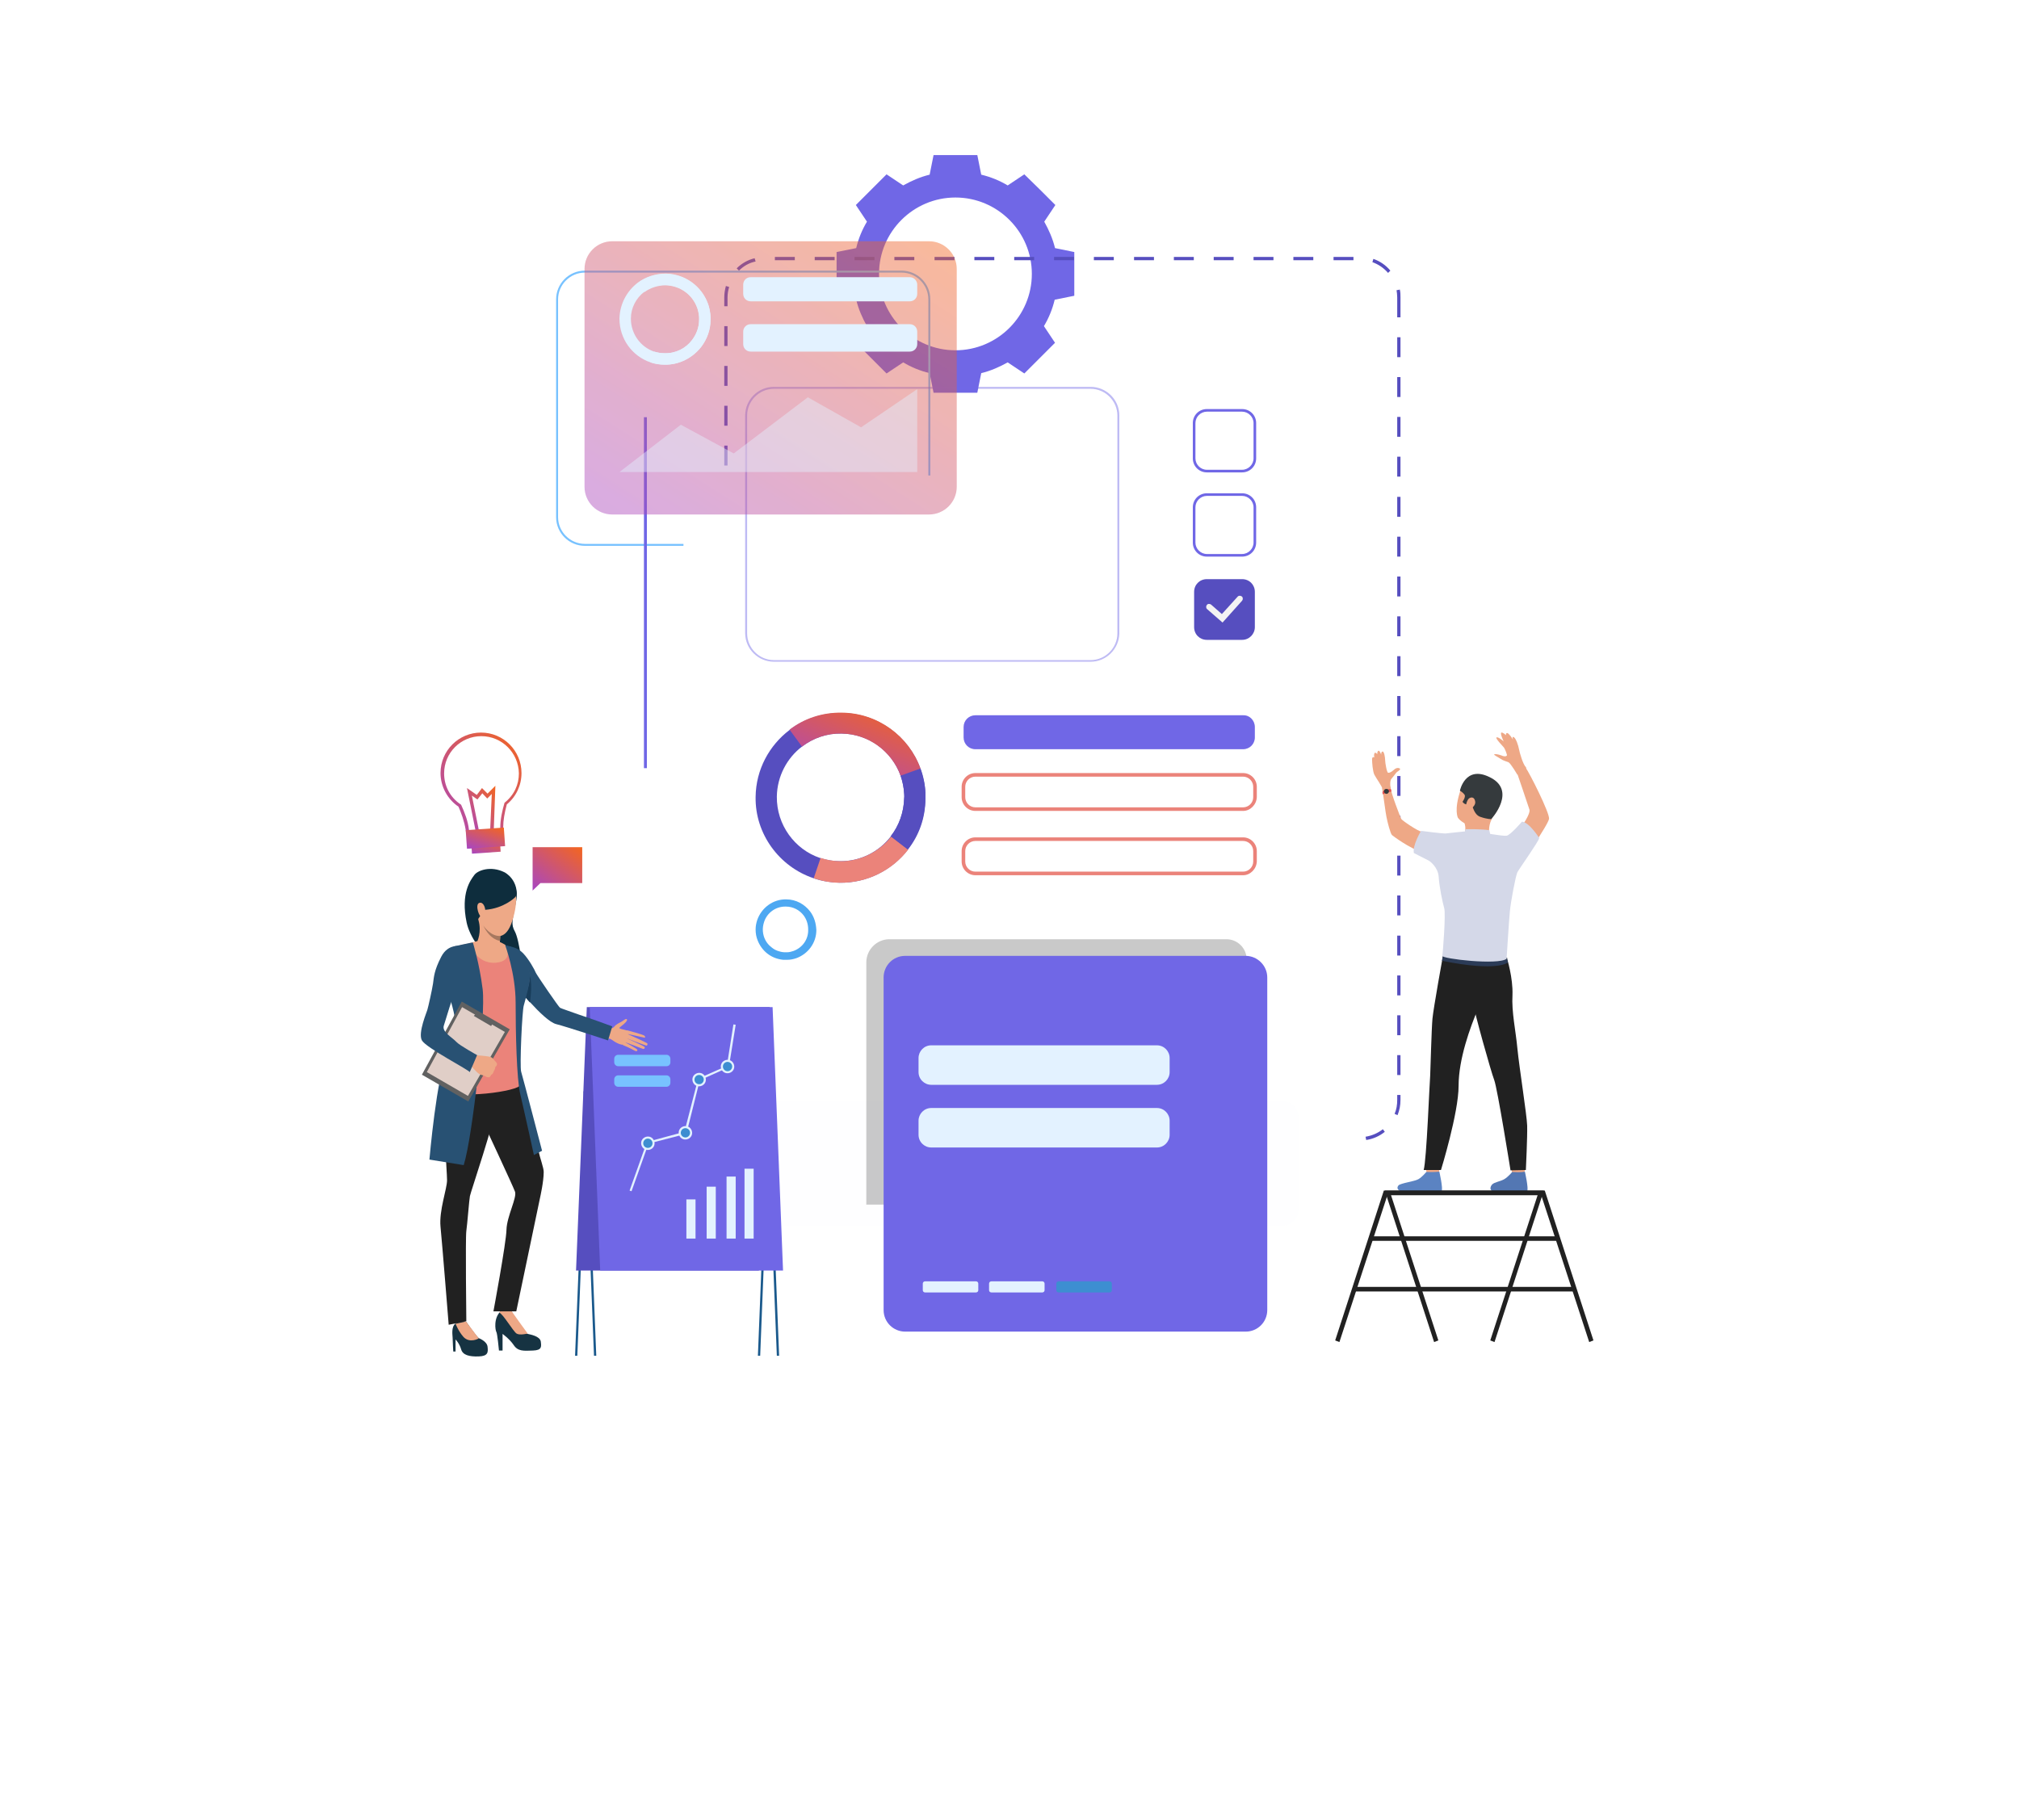 <svg width="427" height="385" viewBox="0 0 427 385" fill="none" xmlns="http://www.w3.org/2000/svg">
<g filter="url(#filter0_d)">
<rect x="43" y="11" width="340.279" height="298.24" rx="15" fill="white"/>
</g>
<path d="M223.128 52.483C222.645 50.48 221.816 48.616 220.85 46.889L223.198 43.368L219.952 40.122L216.637 36.877L213.116 39.224C211.389 38.188 209.525 37.429 207.522 36.946L206.693 32.802H202.067H197.44L196.611 36.946C194.609 37.429 192.744 38.258 191.018 39.224L187.496 36.877L184.251 40.122L181.005 43.368L183.353 46.889C182.317 48.616 181.557 50.48 181.074 52.483L176.931 53.312V57.938V62.565L181.074 63.394C181.557 65.396 182.386 67.261 183.353 68.987L181.005 72.509L184.251 75.754L187.496 79L191.018 76.652C192.744 77.688 194.609 78.448 196.611 78.931L197.44 83.074H202.067H206.693L207.522 78.931C209.525 78.448 211.389 77.619 213.116 76.652L216.637 79L219.883 75.754L223.128 72.509L220.781 68.987C221.816 67.261 222.576 65.396 223.059 63.394L227.203 62.565V57.938V53.312L223.128 52.483ZM202.067 74.097C193.159 74.097 185.908 66.846 185.908 57.938C185.908 49.03 193.159 41.779 202.067 41.779C210.975 41.779 218.226 49.03 218.226 57.938C218.226 66.846 210.975 74.097 202.067 74.097Z" fill="#7067E6"/>
<path d="M190.673 115.461H123.69C120.375 115.461 117.613 112.768 117.613 109.384V63.324C117.613 60.01 120.306 57.248 123.69 57.248H190.673C193.987 57.248 196.75 59.941 196.75 63.324V109.384C196.75 112.699 193.987 115.461 190.673 115.461ZM123.69 57.662C120.582 57.662 118.027 60.217 118.027 63.324V109.384C118.027 112.491 120.582 115.046 123.69 115.046H190.673C193.78 115.046 196.335 112.491 196.335 109.384V63.324C196.335 60.217 193.78 57.662 190.673 57.662H123.69Z" fill="#78C2FF"/>
<path d="M136.81 88.253H136.188V162.487H136.81V88.253Z" fill="#7067E6"/>
<path d="M284.656 241.21H280.444V240.519H284.656V241.21ZM276.232 241.21H272.019V240.519H276.232V241.21ZM267.807 241.21H263.595V240.519H267.807V241.21ZM259.382 241.21H255.17V240.519H259.382V241.21ZM250.958 241.21H246.745V240.519H250.958V241.21ZM242.464 241.21H238.252V240.519H242.464V241.21ZM234.039 241.21H229.827V240.519H234.039V241.21ZM225.614 241.21H221.402V240.519H225.614V241.21ZM217.19 241.21H212.977V240.519H217.19V241.21ZM208.765 241.21H204.553V240.519H208.765V241.21ZM200.271 241.21H196.059V240.519H200.271V241.21ZM191.847 241.21H187.634V240.519H191.847V241.21ZM183.422 241.21H179.21V240.519H183.422V241.21ZM174.997 241.21H170.785V240.519H174.997V241.21ZM166.573 241.21H162.36V240.519H166.573V241.21ZM288.938 241.141L288.8 240.45C290.112 240.243 291.424 239.691 292.46 238.862L292.874 239.414C291.769 240.312 290.388 240.934 288.938 241.141ZM158.079 240.45C156.767 239.829 155.593 238.862 154.764 237.619L155.317 237.205C156.076 238.31 157.181 239.207 158.355 239.76L158.079 240.45ZM295.567 235.893L294.946 235.616C295.36 234.65 295.498 233.683 295.498 232.647V231.611H296.189V232.647C296.189 233.821 295.981 234.857 295.567 235.893ZM153.245 233.545C153.245 233.268 153.176 232.992 153.176 232.716V229.332H153.866V232.716C153.866 232.992 153.866 233.269 153.936 233.476L153.245 233.545ZM296.189 227.399H295.498V223.186H296.189V227.399ZM153.866 225.051H153.176V220.839H153.866V225.051ZM296.189 218.974H295.498V214.762H296.189V218.974ZM153.866 216.626H153.176V212.414H153.866V216.626ZM296.189 210.549H295.498V206.337H296.189V210.549ZM153.866 208.202H153.176V203.989H153.866V208.202ZM296.189 202.125H295.498V197.912H296.189V202.125ZM153.866 199.777H153.176V195.565H153.866V199.777ZM296.189 193.631H295.498V189.419H296.189V193.631ZM153.866 191.283H153.176V187.071H153.866V191.283ZM296.189 185.206H295.498V180.994H296.189V185.206ZM153.866 182.858H153.176V178.646H153.866V182.858ZM296.189 176.782H295.498V172.569H296.189V176.782ZM153.866 174.434H153.176V170.221H153.866V174.434ZM296.189 168.357H295.498V164.145H296.189V168.357ZM153.866 166.009H153.176V161.797H153.866V166.009ZM296.189 159.932H295.498V155.72H296.189V159.932ZM153.866 157.584H153.176V153.372H153.866V157.584ZM296.189 151.438H295.498V147.226H296.189V151.438ZM153.866 149.16H153.176V144.947H153.866V149.16ZM296.189 143.014H295.498V138.801H296.189V143.014ZM153.866 140.666H153.176V136.454H153.866V140.666ZM296.189 134.589H295.498V130.377H296.189V134.589ZM153.866 132.241H153.176V128.029H153.866V132.241ZM296.189 126.164H295.498V121.952H296.189V126.164ZM153.866 123.816H153.176V119.604H153.866V123.816ZM296.189 117.74H295.498V113.527H296.189V117.74ZM153.866 115.392H153.176V111.179H153.866V115.392ZM296.189 109.315H295.498V105.103H296.189V109.315ZM153.866 106.967H153.176V102.755H153.866V106.967ZM296.189 100.821H295.498V96.609H296.189V100.821ZM153.866 98.473H153.176V94.261H153.866V98.473ZM296.189 92.397H295.498V88.184H296.189V92.397ZM153.866 90.049H153.176V85.836H153.866V90.049ZM296.189 83.972H295.498V79.76H296.189V83.972ZM153.866 81.624H153.176V77.412H153.866V81.624ZM296.189 75.547H295.498V71.335H296.189V75.547ZM153.866 73.199H153.176V68.987H153.866V73.199ZM296.189 67.122H295.498V62.91C295.498 62.358 295.429 61.874 295.36 61.391L296.05 61.253C296.189 61.805 296.189 62.358 296.189 62.91V67.122ZM153.866 64.775H153.176V62.91C153.176 62.081 153.314 61.253 153.521 60.493L154.212 60.7C154.005 61.391 153.866 62.151 153.866 62.91V64.775ZM293.564 57.731C292.667 56.695 291.562 55.936 290.25 55.452L290.457 54.762C291.838 55.245 293.081 56.074 294.048 57.248L293.564 57.731ZM156.283 57.248L155.8 56.764C156.836 55.728 158.148 54.969 159.598 54.623L159.805 55.314C158.424 55.59 157.25 56.281 156.283 57.248ZM286.245 55.038H282.032V54.347H286.245V55.038ZM277.751 55.038H273.539V54.347H277.751V55.038ZM269.326 55.038H265.114V54.347H269.326V55.038ZM260.902 55.038H256.689V54.347H260.902V55.038ZM252.477 55.038H248.264V54.347H252.477V55.038ZM244.052 55.038H239.84V54.347H244.052V55.038ZM235.558 55.038H231.346V54.347H235.558V55.038ZM227.134 55.038H222.921V54.347H227.134V55.038ZM218.709 55.038H214.497V54.347H218.709V55.038ZM210.284 55.038H206.072V54.347H210.284V55.038ZM201.86 55.038H197.647V54.347H201.86V55.038ZM193.366 55.038H189.153V54.347H193.366V55.038ZM184.941 55.038H180.729V54.347H184.941V55.038ZM176.516 55.038H172.304V54.347H176.516V55.038ZM168.092 55.038H163.879V54.347H168.092V55.038Z" fill="#564EBF"/>
<g filter="url(#filter1_d)">
<path d="M286.797 76.79V246.596C286.797 251.154 283.137 254.814 278.58 254.814H152.762C148.204 254.814 144.544 251.154 144.544 246.596V76.79C144.544 72.232 148.204 68.573 152.762 68.573H278.649C283.137 68.573 286.797 72.232 286.797 76.79Z" fill="white"/>
</g>
<g opacity="0.85">
<g opacity="0.85">
<g opacity="0.85">
<path opacity="0.85" d="M263.664 202.953V254.814H183.215V203.575C183.215 200.882 185.424 198.672 188.118 198.672H259.382C261.73 198.672 263.664 200.606 263.664 202.953Z" fill="#999999"/>
</g>
</g>
</g>
<path d="M106.702 184.516C106.702 184.516 109.948 186.104 109.188 190.455C108.359 194.805 108.014 195.426 108.912 197.084C109.81 198.741 110.914 206.061 110.086 207.442C109.257 208.823 100.004 201.365 98.692 195.15C97.38 188.935 99.52 186.173 100.28 185.137C100.971 184.101 103.802 183.066 106.702 184.516Z" fill="#0E2D3D"/>
<path d="M123.137 179.199H112.641V186.795V188.383L114.298 186.795H123.137V179.199Z" fill="url(#paint0_linear)"/>
<path d="M172.028 185.759C173.754 186.38 175.619 186.656 177.552 186.725C183.422 186.795 188.67 184.032 191.985 179.751C194.333 176.782 195.714 173.053 195.714 168.978C195.714 168.564 195.714 168.15 195.714 167.804C195.645 166.009 195.23 164.283 194.678 162.625C192.192 155.789 185.701 150.886 178.036 150.817C173.892 150.748 170.025 152.129 166.987 154.408C162.705 157.653 159.874 162.763 159.805 168.564C159.667 176.436 164.846 183.342 172.028 185.759ZM164.294 168.495C164.363 164.214 166.434 160.347 169.611 157.93C171.959 156.134 174.859 155.098 177.967 155.167C183.767 155.236 188.601 158.896 190.466 164.075C190.88 165.318 191.156 166.561 191.225 167.943C191.225 168.219 191.225 168.564 191.225 168.84C191.156 171.879 190.12 174.71 188.394 176.92C185.908 180.165 181.972 182.237 177.552 182.168C176.102 182.168 174.721 181.892 173.409 181.477C168.092 179.682 164.225 174.503 164.294 168.495Z" fill="#564EBF"/>
<path d="M188.463 176.989L192.054 179.751C188.739 184.032 183.491 186.795 177.621 186.726C175.688 186.726 173.823 186.38 172.097 185.759L173.547 181.477C174.859 181.892 176.24 182.168 177.69 182.168C181.972 182.237 185.908 180.165 188.463 176.989Z" fill="#EB837A"/>
<path d="M191.225 167.943L195.714 167.667C195.714 168.081 195.714 168.495 195.714 168.84C195.645 172.915 194.263 176.644 191.985 179.613L188.394 176.851C190.12 174.641 191.156 171.81 191.225 168.771C191.294 168.564 191.294 168.288 191.225 167.943Z" fill="#564EBF"/>
<path d="M191.225 167.943C191.156 166.561 190.88 165.318 190.466 164.075L194.678 162.556C195.299 164.214 195.645 165.94 195.714 167.735L191.225 167.943Z" fill="#564EBF"/>
<path d="M166.987 154.339C170.025 151.991 173.892 150.679 178.036 150.748C185.701 150.817 192.261 155.789 194.678 162.556L190.466 164.076C188.601 158.965 183.698 155.237 177.967 155.167C174.859 155.098 171.959 156.134 169.611 157.93L166.987 154.339Z" fill="url(#paint1_linear)"/>
<path d="M171.337 192.802C170.164 191.283 168.368 190.247 166.296 190.247C163.465 190.178 161.048 192.043 160.151 194.598C159.943 195.219 159.805 195.91 159.805 196.6C159.805 197.429 159.943 198.189 160.22 198.879C160.634 199.984 161.394 201.02 162.291 201.71C163.258 202.47 164.363 202.884 165.606 203.022C165.744 203.022 165.951 203.022 166.089 203.022C166.227 203.022 166.296 203.022 166.435 203.022C166.504 203.022 166.504 203.022 166.573 203.022C167.194 203.022 167.816 202.884 168.437 202.677C170.854 201.78 172.65 199.501 172.65 196.738C172.58 195.219 172.166 193.907 171.337 192.802ZM167.816 201.158C167.401 201.296 166.918 201.434 166.435 201.434C166.296 201.434 166.227 201.434 166.089 201.434C165.606 201.434 165.192 201.365 164.777 201.227C164.225 201.089 163.672 200.813 163.189 200.398C163.051 200.26 162.844 200.122 162.706 199.984C161.808 199.086 161.325 197.912 161.325 196.531C161.325 196.186 161.394 195.841 161.463 195.496C161.532 195.357 161.532 195.15 161.601 195.012C162.222 193.079 164.087 191.697 166.227 191.767C167.747 191.767 169.128 192.526 169.956 193.631C170.578 194.46 170.923 195.496 170.923 196.6C170.992 198.741 169.68 200.467 167.816 201.158Z" fill="#4DA8F2"/>
<path d="M308.342 172.984C308.342 172.984 307.445 171.395 308.895 167.114C310.276 162.971 315.11 163.385 316.629 166.009C318.148 168.633 317.665 170.29 315.386 173.26C313.176 176.229 309.309 174.365 308.342 172.984Z" fill="#EEA886"/>
<path d="M319.529 246.113C319.529 246.113 319.736 247.839 319.805 248.115C319.805 248.392 322.429 247.977 322.429 247.977L322.637 245.906C322.706 245.906 319.874 245.906 319.529 246.113Z" fill="#EEA886"/>
<path d="M319.805 247.908C319.805 247.908 318.977 248.944 318.148 249.427C317.319 249.911 316.076 250.049 315.593 250.532C315.248 250.878 314.35 252.328 317.665 252.328C320.979 252.328 322.637 252.535 322.982 251.982C323.327 251.43 322.499 247.839 322.499 247.839C322.499 247.839 321.67 248.046 319.805 247.908Z" fill="#5377B3"/>
<path d="M301.437 246.113C301.437 246.113 301.644 247.839 301.713 248.115C301.713 248.392 304.337 247.977 304.337 247.977L304.544 245.906C304.544 245.906 301.713 245.906 301.437 246.113Z" fill="#EEA886"/>
<path d="M301.644 247.908C301.644 247.908 300.815 248.944 299.987 249.427C299.158 249.911 296.258 250.256 295.774 250.739C295.429 251.085 294.877 252.466 299.572 252.328C302.887 252.259 304.544 252.535 304.89 251.982C305.235 251.43 304.406 247.839 304.406 247.839C304.406 247.839 303.301 247.977 301.644 247.908Z" fill="#5B83C2"/>
<path d="M318.7 202.677C318.7 202.677 320.012 206.821 319.874 210.48C319.667 214.071 320.565 218.007 320.91 221.736C321.324 225.949 322.913 235.824 322.982 238.102C323.051 240.312 322.706 247.494 322.706 247.494L319.46 247.563C319.46 247.563 316.698 230.23 316.007 228.435C315.317 226.639 311.795 214.071 311.657 212.621C311.588 211.24 318.7 202.677 318.7 202.677Z" fill="#212121"/>
<path d="M305.166 202.194C305.166 202.194 303.163 213.243 302.956 215.452C302.749 217.662 302.542 226.087 302.473 227.468C302.334 228.849 301.713 245.491 301.091 247.494H304.751C304.751 247.494 308.48 235.409 308.48 229.678C308.48 223.946 310.966 217.248 312.555 213.45C314.143 209.652 317.803 209.583 318.769 202.608C318.7 202.677 306.478 199.984 305.166 202.194Z" fill="#212121"/>
<path d="M309.723 174.088C309.723 174.088 310.138 175.262 309.723 176.16C309.309 176.989 314.971 176.505 314.971 176.505C314.971 176.505 314.695 174.779 315.455 173.329C316.145 171.81 309.723 174.088 309.723 174.088Z" fill="#EEA886"/>
<path d="M318.908 203.575C318.908 203.575 316.905 205.647 304.958 203.23L305.166 202.194L318.7 202.677L318.908 203.575Z" fill="#2B3B57"/>
<path d="M308.826 176.436C308.826 176.436 306.754 176.643 306.133 176.782C305.511 176.92 301.506 176.091 300.746 175.953C299.918 175.884 296.396 173.467 296.327 173.191C296.189 172.914 294.186 167.804 294.117 166.7C293.979 165.595 292.184 166.147 292.322 166.907C292.598 168.357 293.012 171.81 293.219 172.776C293.427 173.881 294.048 176.298 294.393 176.643C294.739 176.92 297.915 179.337 300.954 180.372C304.061 181.408 306.34 182.927 306.34 182.927H321.532C321.532 182.927 327.471 174.434 327.609 173.191C327.747 171.948 323.465 163.454 322.637 162.349C321.808 161.313 320.565 162.694 320.565 162.694C320.565 162.694 323.12 170.152 323.465 171.257C323.811 172.362 320.496 176.989 319.598 176.989C318.701 176.989 316.353 176.713 315.317 176.643C314.281 176.574 313.176 176.16 313.176 176.16L308.826 176.436Z" fill="#EEA886"/>
<path d="M302.265 182.099C302.265 182.099 304.13 183.342 304.268 185.482C304.406 187.623 305.097 190.938 305.442 192.112C305.787 193.286 305.166 201.572 305.028 202.194C304.959 202.815 316.836 204.196 318.631 202.815C318.631 202.815 319.115 195.012 319.322 192.802C319.529 190.592 320.565 185.206 320.91 184.516C321.255 183.825 325.399 178.024 325.537 177.265C325.537 177.265 323.396 173.881 321.877 173.812C321.877 173.812 319.46 176.643 318.631 176.781C317.872 176.92 312.969 176.022 312.969 176.022C312.969 176.022 312.416 176.712 309.654 175.884C309.654 175.884 306.271 176.229 305.787 176.298C305.097 176.367 300.539 175.746 300.539 175.746C300.539 175.746 298.675 178.853 299.02 180.441L302.265 182.099Z" fill="#D4D8E8"/>
<path d="M294.186 167.321C294.186 167.321 293.772 165.318 294.255 164.766C294.531 164.421 295.222 163.592 295.291 163.454C295.36 163.316 296.12 162.902 296.12 162.694C296.12 162.487 295.429 162.211 294.807 162.832C294.186 163.385 293.772 163.523 293.564 163.454C293.288 163.385 292.943 161.313 292.943 160.761C292.943 160.277 292.736 158.896 292.391 158.965C292.045 159.034 292.114 159.656 292.114 159.656C292.114 159.656 291.769 158.62 291.493 158.827C291.217 159.034 291.286 159.518 291.286 159.518C291.286 159.518 290.802 158.965 290.664 159.38C290.526 159.794 290.664 160.208 290.664 160.208C290.664 160.208 290.181 159.932 290.181 160.623C290.181 161.313 290.319 163.178 290.664 163.868C291.009 164.559 292.322 166.354 292.46 167.045C292.46 167.804 294.186 167.321 294.186 167.321Z" fill="#EEA886"/>
<path d="M320.91 163.868C320.91 163.868 319.529 161.521 319.046 161.244C318.562 161.037 317.872 160.899 317.319 160.485C316.698 160.07 315.938 159.725 316.007 159.587C316.076 159.449 316.767 159.518 317.527 159.794C318.286 160.139 318.632 159.932 318.701 159.794C318.77 159.656 318.286 158.413 318.079 158.137C317.872 157.861 316.215 156.203 316.491 155.996C316.767 155.789 317.803 156.618 318.01 156.825C318.01 156.825 317.181 155.098 317.527 154.96C317.872 154.891 318.493 155.513 318.493 155.513C318.493 155.513 318.424 153.994 320.013 156.48C320.013 156.48 319.667 155.651 320.151 155.927C320.634 156.203 321.117 157.723 321.256 158.482C321.394 159.242 322.084 161.659 322.706 162.28C323.189 162.902 320.91 163.868 320.91 163.868Z" fill="#EEA886"/>
<path d="M315.386 173.26C315.386 173.26 314.626 173.329 313.038 172.776C311.45 172.224 311.312 169.462 310.966 169.807C310.276 170.497 309.585 170.014 309.309 169.6C309.309 169.6 310.069 168.564 309.723 168.08C309.378 167.597 308.757 167.252 308.757 167.252C308.757 167.252 309.861 161.866 314.972 164.352C320.979 167.183 315.386 173.26 315.386 173.26Z" fill="#353A3D"/>
<path d="M309.723 176.16L309.93 175.4C309.93 175.4 313.176 175.331 314.971 175.608L315.179 176.505C315.04 176.505 312.831 177.472 309.723 176.16Z" fill="#D4D8E8"/>
<path d="M310.483 169.116C310.759 168.633 311.864 168.288 312.002 169.669C312.071 170.774 310.069 171.948 310.069 170.912C310 169.945 310.276 169.462 310.483 169.116Z" fill="#EEA886"/>
<path d="M294.117 166.907C294.117 166.907 292.943 166.907 292.391 167.459C292.391 167.459 292.322 167.804 292.46 168.011C292.46 168.011 293.495 167.528 294.255 167.459C294.255 167.459 294.255 167.045 294.117 166.907Z" fill="#E55353"/>
<path d="M292.736 167.183C292.598 167.459 292.736 167.736 293.012 167.874C293.288 168.012 293.564 167.874 293.702 167.597C293.841 167.321 293.702 167.045 293.426 166.907C293.081 166.838 292.805 166.907 292.736 167.183Z" fill="#353A3D"/>
<g opacity="0.3">
<g opacity="0.3">
<g opacity="0.3">
<path opacity="0.3" d="M191.57 236.376V255.849C191.57 257.783 190.051 259.302 188.118 259.302H159.046C157.112 259.302 155.593 257.783 155.593 255.849V236.376C155.593 234.442 157.112 232.923 159.046 232.923H188.118C189.982 232.923 191.57 234.442 191.57 236.376Z" fill="#4DA8F2"/>
</g>
</g>
</g>
<g opacity="0.3">
<g opacity="0.3">
<g opacity="0.3">
<path opacity="0.3" d="M274.643 236.376V255.849C274.643 257.783 273.124 259.302 271.191 259.302H242.119C240.185 259.302 238.666 257.783 238.666 255.849V236.376C238.666 234.442 240.185 232.923 242.119 232.923H271.191C273.124 232.923 274.643 234.442 274.643 236.376Z" fill="#4DA8F2"/>
</g>
</g>
</g>
<g opacity="0.82">
<g opacity="0.82">
<g opacity="0.82">
<path opacity="0.82" d="M230.655 139.975H163.672C160.358 139.975 157.595 137.282 157.595 133.899V87.908C157.595 84.593 160.288 81.831 163.672 81.831H230.655C233.97 81.831 236.732 84.524 236.732 87.908V133.968C236.663 137.282 233.97 139.975 230.655 139.975ZM163.672 82.246C160.565 82.246 158.01 84.8 158.01 87.908V133.968C158.01 137.075 160.565 139.63 163.672 139.63H230.655C233.763 139.63 236.318 137.075 236.318 133.968V87.908C236.318 84.8 233.763 82.246 230.655 82.246H163.672Z" fill="#7067E6"/>
</g>
</g>
</g>
<path d="M125.623 286.786H126.106L123.897 231.335H162.084L164.294 286.786H164.777L162.567 230.852H123.413L125.623 286.786Z" fill="#1A598C"/>
<path d="M122.101 286.786L124.311 231.335H162.498L160.289 286.786H160.772L162.982 230.852H123.897L121.618 286.786H122.101Z" fill="#1A598C"/>
<path d="M160.496 268.763H121.825L124.104 213.035H162.775L160.496 268.763Z" fill="#564EBF"/>
<path d="M126.935 268.763H165.606L163.396 213.035H124.725L126.935 268.763Z" fill="#7067E6"/>
<path d="M159.391 247.218H157.457V261.995H159.391V247.218Z" fill="#E3F2FF"/>
<path d="M155.593 248.875H153.659V261.995H155.593V248.875Z" fill="#E3F2FF"/>
<path d="M151.38 251.016H149.447V261.995H151.38V251.016Z" fill="#E3F2FF"/>
<path d="M147.099 253.709H145.165V261.995H147.099V253.709Z" fill="#E3F2FF"/>
<path d="M133.564 251.982L133.15 251.844L136.81 241.555L144.751 239.414L147.652 228.158L153.728 225.465L155.109 216.695L155.593 216.764L154.143 225.742L147.997 228.504L145.166 239.829L137.155 241.9L133.564 251.982Z" fill="#E3F2FF"/>
<path d="M145.856 238.862C146.27 239.345 146.201 240.105 145.718 240.519C145.235 240.934 144.475 240.865 144.061 240.381C143.646 239.898 143.715 239.138 144.199 238.724C144.682 238.31 145.442 238.379 145.856 238.862Z" fill="#3D8ED1"/>
<path d="M145.856 240.726C145.234 241.21 144.337 241.141 143.853 240.519C143.37 239.898 143.439 239 144.061 238.517C144.682 238.033 145.58 238.102 146.063 238.724C146.546 239.345 146.477 240.243 145.856 240.726ZM144.337 238.862C143.922 239.207 143.853 239.829 144.199 240.243C144.544 240.657 145.165 240.726 145.58 240.381C145.994 240.036 146.063 239.414 145.718 239C145.373 238.586 144.751 238.517 144.337 238.862Z" fill="#E3F2FF"/>
<path d="M148.756 227.606C149.171 228.089 149.102 228.849 148.618 229.263C148.135 229.678 147.375 229.609 146.961 229.125C146.547 228.642 146.616 227.882 147.099 227.468C147.583 227.054 148.342 227.123 148.756 227.606Z" fill="#3D8ED1"/>
<path d="M148.756 229.47C148.135 229.954 147.237 229.885 146.754 229.263C146.27 228.642 146.34 227.744 146.961 227.261C147.583 226.777 148.48 226.846 148.964 227.468C149.447 228.089 149.378 228.987 148.756 229.47ZM147.237 227.606C146.823 227.951 146.754 228.573 147.099 228.987C147.444 229.401 148.066 229.47 148.48 229.125C148.895 228.78 148.964 228.158 148.618 227.744C148.273 227.33 147.652 227.261 147.237 227.606Z" fill="#E3F2FF"/>
<path d="M154.833 224.844C155.248 225.327 155.179 226.087 154.695 226.501C154.212 226.915 153.452 226.846 153.038 226.363C152.623 225.88 152.693 225.12 153.176 224.706C153.659 224.291 154.419 224.36 154.833 224.844Z" fill="#3D8ED1"/>
<path d="M154.764 226.708C154.143 227.192 153.245 227.123 152.762 226.501C152.278 225.88 152.347 224.982 152.969 224.498C153.59 224.015 154.488 224.084 154.971 224.706C155.455 225.327 155.386 226.225 154.764 226.708ZM153.245 224.844C152.831 225.189 152.762 225.811 153.107 226.225C153.452 226.639 154.074 226.708 154.488 226.363C154.902 226.018 154.971 225.396 154.626 224.982C154.281 224.568 153.659 224.498 153.245 224.844Z" fill="#E3F2FF"/>
<path d="M137.984 241.072C138.398 241.555 138.329 242.315 137.846 242.729C137.362 243.143 136.603 243.074 136.188 242.591C135.774 242.107 135.843 241.348 136.327 240.934C136.81 240.519 137.57 240.588 137.984 241.072Z" fill="#3D8ED1"/>
<path d="M137.915 242.936C137.293 243.42 136.396 243.351 135.912 242.729C135.429 242.108 135.498 241.21 136.119 240.727C136.741 240.243 137.639 240.312 138.122 240.934C138.605 241.555 138.536 242.453 137.915 242.936ZM136.396 241.072C135.981 241.417 135.912 242.039 136.257 242.453C136.603 242.867 137.224 242.936 137.639 242.591C138.053 242.246 138.122 241.624 137.777 241.21C137.431 240.796 136.81 240.727 136.396 241.072Z" fill="#E3F2FF"/>
<path d="M262.697 99.924H255.239C253.582 99.924 252.27 98.612 252.27 96.954V89.496C252.27 87.839 253.582 86.527 255.239 86.527H262.697C264.354 86.527 265.666 87.839 265.666 89.496V96.954C265.666 98.612 264.354 99.924 262.697 99.924ZM255.239 87.079C253.927 87.079 252.822 88.184 252.822 89.496V96.954C252.822 98.266 253.927 99.371 255.239 99.371H262.697C264.009 99.371 265.114 98.266 265.114 96.954V89.496C265.114 88.184 264.009 87.079 262.697 87.079H255.239Z" fill="#7067E6"/>
<path d="M262.697 117.74H255.239C253.582 117.74 252.27 116.428 252.27 114.77V107.312C252.27 105.655 253.582 104.343 255.239 104.343H262.697C264.354 104.343 265.666 105.655 265.666 107.312V114.77C265.666 116.428 264.354 117.74 262.697 117.74ZM255.239 104.895C253.927 104.895 252.822 106 252.822 107.312V114.77C252.822 116.082 253.927 117.187 255.239 117.187H262.697C264.009 117.187 265.114 116.082 265.114 114.77V107.312C265.114 106 264.009 104.895 262.697 104.895H255.239Z" fill="#7067E6"/>
<path d="M262.697 135.349H255.239C253.72 135.349 252.546 134.175 252.546 132.656V125.198C252.546 123.678 253.72 122.505 255.239 122.505H262.697C264.216 122.505 265.39 123.678 265.39 125.198V132.656C265.39 134.106 264.216 135.349 262.697 135.349Z" fill="#564EBF"/>
<path d="M258.554 131.689L255.308 128.857C255.032 128.65 255.032 128.236 255.239 127.96C255.446 127.683 255.86 127.683 256.137 127.891L258.416 129.893L261.73 126.233C261.937 125.957 262.352 125.957 262.628 126.164C262.904 126.371 262.904 126.786 262.697 127.062L258.554 131.689Z" fill="#F3F3F3"/>
<path d="M140.953 229.885H130.733C130.25 229.885 129.904 229.47 129.904 229.056V228.297C129.904 227.813 130.319 227.468 130.733 227.468H140.953C141.437 227.468 141.782 227.882 141.782 228.297V229.056C141.782 229.47 141.437 229.885 140.953 229.885Z" fill="#78C2FF"/>
<path d="M140.953 225.534H130.733C130.25 225.534 129.904 225.12 129.904 224.706V223.946C129.904 223.463 130.319 223.117 130.733 223.117H140.953C141.437 223.117 141.782 223.532 141.782 223.946V224.706C141.782 225.189 141.437 225.534 140.953 225.534Z" fill="#78C2FF"/>
<path d="M108.152 277.326C108.152 277.326 108.497 278.085 109.119 278.914C109.602 279.535 110.983 281.952 111.605 282.159C112.226 282.298 114.16 282.643 114.367 283.748C114.505 284.853 114.643 285.612 112.71 285.681C110.776 285.75 109.533 285.888 108.635 284.507C107.738 283.195 106.288 282.159 106.288 282.159V285.681H105.528C105.528 285.681 105.183 282.021 104.975 281.745C104.768 281.469 104.285 278.707 106.011 277.257C107.738 275.875 108.152 277.326 108.152 277.326Z" fill="#163342"/>
<path d="M111.605 282.09C111.605 282.09 109.878 282.505 109.257 282.09C108.566 281.676 106.357 277.878 105.597 277.671C105.597 277.671 106.288 276.221 108.152 277.256C108.152 277.325 111.121 281.469 111.605 282.09Z" fill="#EEA886"/>
<path d="M128.316 217.524C128.316 217.524 129.49 217.731 129.904 217.179C130.25 216.695 131.009 216.35 131.285 216.212C131.631 216.074 132.459 215.245 132.597 215.659C132.805 216.074 131.285 217.11 131.009 217.386C130.733 217.662 132.459 217.8 132.736 218.076C133.012 218.353 132.667 221.184 131.493 220.977C130.319 220.77 129.214 219.734 129.007 219.734C128.799 219.734 128.178 219.596 128.178 219.596L128.316 217.524Z" fill="#EEA886"/>
<path d="M132.598 217.938C132.598 217.938 136.119 218.836 136.327 219.112C136.534 219.388 136.465 219.596 136.119 219.457C135.774 219.388 132.667 218.698 132.667 218.698C132.667 218.698 136.672 220.493 136.879 220.7C137.017 220.839 136.879 221.184 136.741 221.184C136.534 221.184 132.459 219.596 132.459 219.596C132.459 219.596 136.188 221.253 136.327 221.46C136.465 221.667 136.257 221.943 135.981 221.874C135.705 221.736 132.114 220.424 132.114 220.424C132.114 220.424 134.738 221.805 134.807 222.082C134.807 222.22 134.738 222.565 134.048 222.151C133.357 221.736 131.7 221.046 131.7 221.046L132.598 217.938Z" fill="#EEA886"/>
<path d="M98.553 279.535C98.553 279.535 100.487 282.367 101.247 283.057C101.247 283.057 102.973 283.679 103.111 284.853C103.249 286.026 103.249 286.855 101.247 286.924C99.244 286.993 97.863 286.648 97.518 285.405C97.172 284.162 96.344 283.333 96.344 283.333V285.888H95.86C95.86 285.888 95.722 283.402 95.722 282.919C95.722 282.436 95.377 280.709 96.344 279.95C97.31 279.259 98.553 279.535 98.553 279.535Z" fill="#163342"/>
<path d="M97.241 224.706C97.241 224.706 94.824 227.813 94.203 231.542C93.512 235.34 94.548 247.839 94.548 249.634C94.548 251.499 92.822 256.057 93.167 259.509C93.512 262.962 94.894 280.226 94.894 280.226L98.623 279.466C98.623 279.466 98.415 261.857 98.623 260.407C98.83 258.957 99.244 253.64 99.382 253.018C99.451 252.397 104.837 236.652 104.837 233.959C104.699 231.404 103.111 220.355 97.241 224.706Z" fill="#212121"/>
<path d="M109.395 225.949C109.395 225.949 113.331 241.072 113.815 243.212C114.298 245.284 114.989 247.01 114.989 247.908C114.989 249.98 114.229 253.294 114.229 253.294L109.188 277.394H104.354C104.354 277.394 107.047 262.962 107.116 260.131C107.185 257.299 109.395 253.294 108.912 252.051C108.497 250.877 102.006 236.997 102.006 236.997C102.006 236.997 97.172 221.529 109.395 225.949Z" fill="#212121"/>
<path d="M101.247 283.126C101.247 283.126 99.313 284.231 98.001 282.781C96.965 281.607 96.344 280.019 96.344 280.019L98.553 279.535L101.247 283.126Z" fill="#EEA886"/>
<path d="M107.738 200.191C107.738 200.191 109.395 200.329 110.638 201.641C111.881 202.953 113.055 205.094 113.331 205.785C113.677 206.475 118.165 213.035 118.441 213.173C118.649 213.312 120.927 214.071 122.447 214.624C124.794 215.383 129.49 217.11 129.49 217.11L128.593 220.079C128.593 220.079 119.823 217.179 117.613 216.626C114.92 215.936 108.705 207.994 108.705 207.994C108.705 207.994 104.078 202.608 107.738 200.191Z" fill="#285173"/>
<path d="M104.907 199.086C104.907 199.086 107.047 200.122 107.738 200.26C108.497 200.398 111.329 204.127 111.812 205.439C112.295 206.821 111.812 208.823 110.776 211.24C109.74 213.657 110.707 214.417 110.224 216.834C109.74 219.25 109.878 228.159 110.017 229.471C110.086 230.783 96.206 232.785 93.513 230.368C93.513 230.368 95.377 222.358 97.587 220.01C98.07 219.527 98.001 216.212 97.656 215.383C97.311 214.555 93.651 208.409 93.651 208.409C93.651 208.409 93.374 202.194 94.963 200.951C96.344 199.846 100.142 199.501 100.763 199.225C101.523 198.948 103.525 198.879 104.907 199.086Z" fill="#EB837A"/>
<path d="M105.942 196.6C105.942 196.6 105.873 197.153 105.804 197.981C105.804 198.327 105.735 198.672 105.735 199.017C105.666 200.053 105.597 201.227 105.597 201.779C105.597 201.779 103.387 203.989 100.901 199.224C100.901 199.224 101.937 197.222 101.178 194.598C100.349 191.836 105.942 196.6 105.942 196.6Z" fill="#EEA886"/>
<path d="M112.088 212.069C112.088 212.069 112.641 208.547 112.088 206.406C112.088 206.406 112.088 208.271 111.052 210.895L112.088 212.069Z" fill="#183C59"/>
<path d="M99.175 199.501C99.175 199.501 100.694 203.989 104.838 203.644C108.981 203.299 106.84 199.846 106.84 199.846C106.84 199.846 105.804 199.224 105.528 199.224C105.252 199.224 100.901 199.086 100.901 199.086L99.175 199.501Z" fill="#EEA886"/>
<path d="M106.84 199.915C106.84 199.915 109.05 205.923 109.05 212.069C109.05 218.215 109.257 228.228 110.017 231.404C110.776 234.581 112.917 244.317 112.917 244.317L114.643 243.42C114.643 243.42 110.569 227.813 110.224 226.708C109.879 225.603 110.431 213.726 110.776 212.69C111.052 211.723 112.295 207.235 112.088 206.061C111.812 204.542 110.362 202.194 108.083 200.26L106.84 199.915Z" fill="#285173"/>
<path d="M100.004 199.363C100.004 199.363 101.385 203.713 102.075 209.237C102.766 214.762 99.935 240.588 98.07 246.458L90.819 245.284C90.819 245.284 92.408 227.054 94.479 223.739C96.62 220.424 97.241 217.455 94.963 210.549C92.684 203.644 95.999 200.191 95.999 200.191C95.999 200.191 99.382 199.432 100.004 199.363Z" fill="#285173"/>
<path d="M107.807 217.731L99.037 232.992L89.231 227.33L97.656 211.862L107.807 217.731Z" fill="#616161"/>
<path d="M106.771 218.283L98.968 231.818L90.267 226.777L97.725 213.035L106.771 218.283Z" fill="#E0CEC7"/>
<path d="M103.871 217.041L104.423 216.074L100.901 214.071L100.211 214.9L103.871 217.041Z" fill="#616161"/>
<path d="M103.456 227.882C103.456 227.882 103.042 227.882 102.904 227.813C102.904 227.813 102.628 227.606 102.352 227.537C102.283 227.468 102.213 227.468 102.144 227.468C101.937 227.399 101.523 227.33 101.178 227.053C100.763 226.777 99.382 225.189 99.382 225.189L100.004 224.222L100.487 223.186C100.487 223.186 103.387 223.394 103.802 223.601C103.871 223.601 103.871 223.67 103.94 223.67C104.285 223.877 104.423 224.153 104.561 224.291C104.63 224.36 105.114 224.844 105.114 225.051C105.114 225.327 104.976 225.534 104.768 225.672C104.768 225.672 104.699 226.294 104.423 226.57C104.423 226.57 104.354 227.123 103.94 227.33C103.871 227.192 103.802 227.744 103.456 227.882Z" fill="#EEA886"/>
<path d="M97.518 200.191C97.518 200.191 94.825 199.432 93.305 202.401C91.786 205.37 91.786 206.613 91.579 208.063C91.372 209.444 90.543 213.104 90.405 213.519C90.336 213.933 88.333 218.491 89.231 220.079C90.129 221.667 99.382 226.432 99.313 226.777C99.244 227.123 100.901 223.186 100.901 223.186C100.901 223.186 97.172 221.115 96.551 220.424C95.584 219.388 93.443 218.284 93.858 216.971C94.341 215.452 95.86 210.342 96.275 209.583C96.689 208.754 99.727 201.158 97.518 200.191Z" fill="#285173"/>
<path d="M106.219 184.999C106.219 184.999 110.983 186.518 108.359 194.736C105.804 202.953 99.313 193.769 99.935 188.797C100.694 183.756 106.219 184.999 106.219 184.999Z" fill="#EEA987"/>
<path d="M108.912 189.833C108.912 189.833 106.564 192.181 102.559 192.457C102.559 192.457 101.04 194.253 100.901 194.943C100.901 194.943 97.38 188.935 101.73 185.344C106.081 181.685 110.5 188.314 108.912 189.833Z" fill="#0E2D3D"/>
<path d="M102.628 192.595C102.628 191.974 102.213 190.662 101.316 191.007C100.418 191.421 101.385 194.184 101.937 193.976C102.006 193.976 102.697 193.976 102.628 192.595Z" fill="#EEA987"/>
<path d="M105.804 197.981C105.804 198.327 105.735 198.672 105.735 199.017C105.735 199.017 103.663 198.879 102.213 195.772C102.282 195.91 103.802 198.12 105.804 197.981Z" fill="#A77860"/>
<path d="M102.421 178.715C101.454 178.715 100.625 178.439 99.866 177.886C99.037 177.265 98.553 176.436 98.484 175.539C98.208 173.743 97.518 171.879 96.965 170.636C94.617 169.047 93.167 166.354 93.167 163.523C93.167 158.758 97.034 154.96 101.73 154.96C106.495 154.96 110.293 158.827 110.293 163.523C110.293 166.078 109.188 168.495 107.185 170.152C106.702 171.948 106.426 173.536 106.426 174.986C106.564 176.851 104.838 178.508 102.697 178.715C102.628 178.715 102.49 178.715 102.421 178.715ZM101.799 155.72C97.449 155.72 93.927 159.242 93.927 163.592C93.927 166.147 95.101 168.633 97.518 170.221C98.277 171.879 98.968 173.674 99.175 175.47C99.244 176.16 99.589 176.851 100.28 177.334C100.97 177.817 101.799 178.025 102.697 178.025C104.492 177.886 105.873 176.574 105.804 175.055C105.804 173.329 106.219 171.464 106.702 169.807C108.774 168.15 109.74 165.94 109.74 163.592C109.671 159.242 106.15 155.72 101.799 155.72Z" fill="url(#paint2_linear)"/>
<path d="M100.625 175.953L98.761 166.699L100.832 168.15L101.937 166.699L103.111 167.873L104.768 166.216L104.423 175.677L103.664 175.608L104.009 167.942L103.042 168.909L102.006 167.804L100.97 169.116L99.796 168.288L101.316 175.815L100.625 175.953Z" fill="url(#paint3_linear)"/>
<path d="M105.713 177.676L99.651 178.094L99.822 180.574L105.884 180.156L105.713 177.676Z" fill="url(#paint4_linear)"/>
<path d="M106.553 175.053L98.493 175.61L98.765 179.537L106.825 178.98L106.553 175.053Z" fill="url(#paint5_linear)"/>
<path d="M303.301 283.886L292.874 251.844H326.711L337 283.54L336.102 283.886L325.951 252.811H294.186L304.199 283.54L303.301 283.886Z" fill="#212121"/>
<path d="M283.275 283.886L282.378 283.54L292.667 251.844H326.504L316.076 283.886L315.179 283.54L325.192 252.811H293.426L283.275 283.886Z" fill="#212121"/>
<path d="M329.473 262.479H290.043V261.512H328.92L329.473 262.479Z" fill="#212121"/>
<path d="M332.926 272.215H286.452V273.182H332.926V272.215Z" fill="#212121"/>
<path d="M268.014 206.751V277.118C268.014 279.604 266.012 281.676 263.456 281.676H191.432C188.946 281.676 186.875 279.673 186.875 277.118V206.751C186.875 204.265 188.877 202.194 191.432 202.194H263.456C265.942 202.194 268.014 204.265 268.014 206.751Z" fill="#7067E6"/>
<path d="M265.39 153.786V155.996C265.39 157.377 264.285 158.482 262.904 158.482H206.279C204.898 158.482 203.793 157.377 203.793 155.996V153.786C203.793 152.405 204.898 151.3 206.279 151.3H262.904C264.285 151.231 265.39 152.405 265.39 153.786Z" fill="#7067E6"/>
<path d="M262.904 171.533H206.279C204.691 171.533 203.379 170.221 203.379 168.633V166.423C203.379 164.835 204.691 163.523 206.279 163.523H262.904C264.492 163.523 265.805 164.835 265.805 166.423V168.633C265.735 170.221 264.423 171.533 262.904 171.533ZM206.279 164.283C205.105 164.283 204.139 165.249 204.139 166.423V168.633C204.139 169.807 205.105 170.774 206.279 170.774H262.904C264.078 170.774 265.045 169.807 265.045 168.633V166.423C265.045 165.249 264.078 164.283 262.904 164.283H206.279Z" fill="#EB837A"/>
<path d="M262.904 185.137H206.279C204.691 185.137 203.379 183.825 203.379 182.237V180.027C203.379 178.439 204.691 177.127 206.279 177.127H262.904C264.492 177.127 265.805 178.439 265.805 180.027V182.237C265.735 183.825 264.423 185.137 262.904 185.137ZM206.279 177.887C205.105 177.887 204.139 178.853 204.139 180.027V182.237C204.139 183.411 205.105 184.378 206.279 184.378H262.904C264.078 184.378 265.045 183.411 265.045 182.237V180.027C265.045 178.853 264.078 177.887 262.904 177.887H206.279Z" fill="#EB837A"/>
<path d="M247.367 237.067V240.036C247.367 241.486 246.193 242.729 244.673 242.729H196.957C195.506 242.729 194.263 241.555 194.263 240.036V237.067C194.263 235.617 195.437 234.374 196.957 234.374H244.673C246.193 234.374 247.367 235.617 247.367 237.067Z" fill="#E3F2FF"/>
<path d="M247.367 223.808V226.777C247.367 228.227 246.193 229.47 244.673 229.47H196.957C195.506 229.47 194.263 228.296 194.263 226.777V223.808C194.263 222.358 195.437 221.115 196.957 221.115H244.673C246.193 221.115 247.367 222.358 247.367 223.808Z" fill="#E3F2FF"/>
<path d="M206.901 271.525V272.906C206.901 273.182 206.693 273.389 206.417 273.389H195.645C195.368 273.389 195.161 273.182 195.161 272.906V271.525C195.161 271.249 195.368 271.041 195.645 271.041H206.417C206.693 271.041 206.901 271.249 206.901 271.525Z" fill="#E3F2FF"/>
<path d="M220.919 271.525V272.906C220.919 273.182 220.712 273.389 220.435 273.389H209.663C209.387 273.389 209.179 273.182 209.179 272.906V271.525C209.179 271.249 209.387 271.041 209.663 271.041H220.435C220.712 271.041 220.919 271.249 220.919 271.525Z" fill="#E3F2FF"/>
<path d="M235.144 271.525V272.906C235.144 273.182 234.937 273.389 234.661 273.389H223.888C223.612 273.389 223.405 273.182 223.405 272.906V271.525C223.405 271.249 223.612 271.041 223.888 271.041H234.661C234.937 271.041 235.144 271.249 235.144 271.525Z" fill="#3D8ED1"/>
<g opacity="0.82">
<g opacity="0.82">
<g opacity="0.82">
<path opacity="0.82" d="M202.343 56.902V102.962C202.343 106.208 199.719 108.832 196.473 108.832H129.49C126.244 108.832 123.62 106.208 123.62 102.962V56.902C123.62 53.657 126.244 51.033 129.49 51.033H196.473C199.719 51.033 202.343 53.657 202.343 56.902Z" fill="url(#paint6_linear)"/>
</g>
</g>
</g>
<path d="M193.987 60.217V62.151C193.987 63.048 193.297 63.739 192.399 63.739H158.769C157.872 63.739 157.181 63.048 157.181 62.151V60.217C157.181 59.319 157.872 58.629 158.769 58.629H192.399C193.297 58.629 193.987 59.388 193.987 60.217Z" fill="#E3F2FF"/>
<path d="M193.987 70.161V72.785C193.987 73.683 193.297 74.373 192.399 74.373H158.769C157.872 74.373 157.181 73.683 157.181 72.785V70.161C157.181 69.263 157.872 68.573 158.769 68.573H192.399C193.297 68.573 193.987 69.263 193.987 70.161Z" fill="#E3F2FF"/>
<path d="M137.569 76.652C138.467 76.997 139.503 77.135 140.539 77.135C143.646 77.204 146.478 75.685 148.273 73.406C149.516 71.818 150.276 69.816 150.276 67.606C150.276 67.399 150.276 67.192 150.276 66.984C150.207 66.018 149.999 65.12 149.723 64.222C148.411 60.562 144.889 57.938 140.815 57.869C138.605 57.869 136.534 58.56 134.876 59.803C132.598 61.529 131.078 64.291 131.009 67.399C131.009 71.68 133.702 75.34 137.569 76.652ZM133.426 67.399C133.426 65.12 134.531 63.048 136.257 61.736C137.5 60.769 139.02 60.217 140.746 60.286C143.853 60.355 146.409 62.289 147.444 65.051C147.652 65.672 147.859 66.363 147.859 67.123C147.859 67.261 147.859 67.468 147.859 67.606C147.859 69.263 147.306 70.713 146.339 71.956C145.027 73.683 142.887 74.788 140.539 74.719C139.779 74.719 139.02 74.58 138.329 74.373C135.498 73.406 133.426 70.644 133.426 67.399Z" fill="#E3F2FF"/>
<path d="M146.339 71.956L148.273 73.406C146.478 75.685 143.646 77.204 140.539 77.135C139.503 77.135 138.536 76.928 137.569 76.652L138.329 74.373C139.02 74.58 139.779 74.719 140.539 74.719C142.956 74.787 145.027 73.683 146.339 71.956Z" fill="#E3F2FF"/>
<path d="M147.859 67.123L150.276 66.984C150.276 67.192 150.276 67.399 150.276 67.606C150.276 69.747 149.516 71.749 148.273 73.406L146.339 71.956C147.237 70.782 147.859 69.263 147.859 67.606C147.859 67.468 147.859 67.261 147.859 67.123Z" fill="#E3F2FF"/>
<path d="M147.859 67.123C147.79 66.432 147.652 65.672 147.444 65.051L149.723 64.222C150.069 65.12 150.207 66.018 150.276 66.984L147.859 67.123Z" fill="#E3F2FF"/>
<path d="M134.876 59.872C136.534 58.629 138.536 57.938 140.815 57.938C144.958 58.007 148.411 60.631 149.723 64.291L147.444 65.12C146.477 62.358 143.853 60.424 140.746 60.355C139.089 60.355 137.5 60.908 136.257 61.805L134.876 59.872Z" fill="#E3F2FF"/>
<g opacity="0.66">
<path opacity="0.66" d="M131.009 99.854L143.992 89.841L155.178 95.918L170.854 84.041L182.11 90.394L193.987 82.314V99.854H131.009Z" fill="#E3F2FF"/>
</g>
<defs>
<filter id="filter0_d" x="0" y="0" width="426.279" height="384.24" filterUnits="userSpaceOnUse" color-interpolation-filters="sRGB">
<feFlood flood-opacity="0" result="BackgroundImageFix"/>
<feColorMatrix in="SourceAlpha" type="matrix" values="0 0 0 0 0 0 0 0 0 0 0 0 0 0 0 0 0 0 127 0" result="hardAlpha"/>
<feMorphology radius="3" operator="dilate" in="SourceAlpha" result="effect1_dropShadow"/>
<feOffset dy="32"/>
<feGaussianBlur stdDeviation="20"/>
<feColorMatrix type="matrix" values="0 0 0 0 0.259 0 0 0 0 0.223 0 0 0 0 0.721 0 0 0 0.2 0"/>
<feBlend mode="normal" in2="BackgroundImageFix" result="effect1_dropShadow"/>
<feBlend mode="normal" in="SourceGraphic" in2="effect1_dropShadow" result="shape"/>
</filter>
<filter id="filter1_d" x="101.544" y="57.572" width="228.253" height="272.241" filterUnits="userSpaceOnUse" color-interpolation-filters="sRGB">
<feFlood flood-opacity="0" result="BackgroundImageFix"/>
<feColorMatrix in="SourceAlpha" type="matrix" values="0 0 0 0 0 0 0 0 0 0 0 0 0 0 0 0 0 0 127 0" result="hardAlpha"/>
<feMorphology radius="3" operator="dilate" in="SourceAlpha" result="effect1_dropShadow"/>
<feOffset dy="32"/>
<feGaussianBlur stdDeviation="20"/>
<feColorMatrix type="matrix" values="0 0 0 0 0.259 0 0 0 0 0.223 0 0 0 0 0.721 0 0 0 0.5 0"/>
<feBlend mode="normal" in2="BackgroundImageFix" result="effect1_dropShadow"/>
<feBlend mode="normal" in="SourceGraphic" in2="effect1_dropShadow" result="shape"/>
</filter>
<linearGradient id="paint0_linear" x1="121.895" y1="178.667" x2="114.216" y2="188.751" gradientUnits="userSpaceOnUse">
<stop stop-color="#F26522"/>
<stop offset="1" stop-color="#AB47BC"/>
</linearGradient>
<linearGradient id="paint1_linear" x1="191.402" y1="149.974" x2="183.16" y2="169.645" gradientUnits="userSpaceOnUse">
<stop stop-color="#F26522"/>
<stop offset="1" stop-color="#AB47BC"/>
</linearGradient>
<linearGradient id="paint2_linear" x1="108.267" y1="153.586" x2="88.023" y2="170.354" gradientUnits="userSpaceOnUse">
<stop stop-color="#F26522"/>
<stop offset="1" stop-color="#AB47BC"/>
</linearGradient>
<linearGradient id="paint3_linear" x1="104.058" y1="165.653" x2="96.088" y2="171.302" gradientUnits="userSpaceOnUse">
<stop stop-color="#F26522"/>
<stop offset="1" stop-color="#AB47BC"/>
</linearGradient>
<linearGradient id="paint4_linear" x1="104.986" y1="177.582" x2="103.89" y2="181.493" gradientUnits="userSpaceOnUse">
<stop stop-color="#F26522"/>
<stop offset="1" stop-color="#AB47BC"/>
</linearGradient>
<linearGradient id="paint5_linear" x1="105.584" y1="174.892" x2="103.535" y2="180.835" gradientUnits="userSpaceOnUse">
<stop stop-color="#F26522"/>
<stop offset="1" stop-color="#AB47BC"/>
</linearGradient>
<linearGradient id="paint6_linear" x1="193.028" y1="47.689" x2="147.534" y2="118.882" gradientUnits="userSpaceOnUse">
<stop stop-color="#F26522"/>
<stop offset="1" stop-color="#AB47BC"/>
</linearGradient>
</defs>
</svg>
